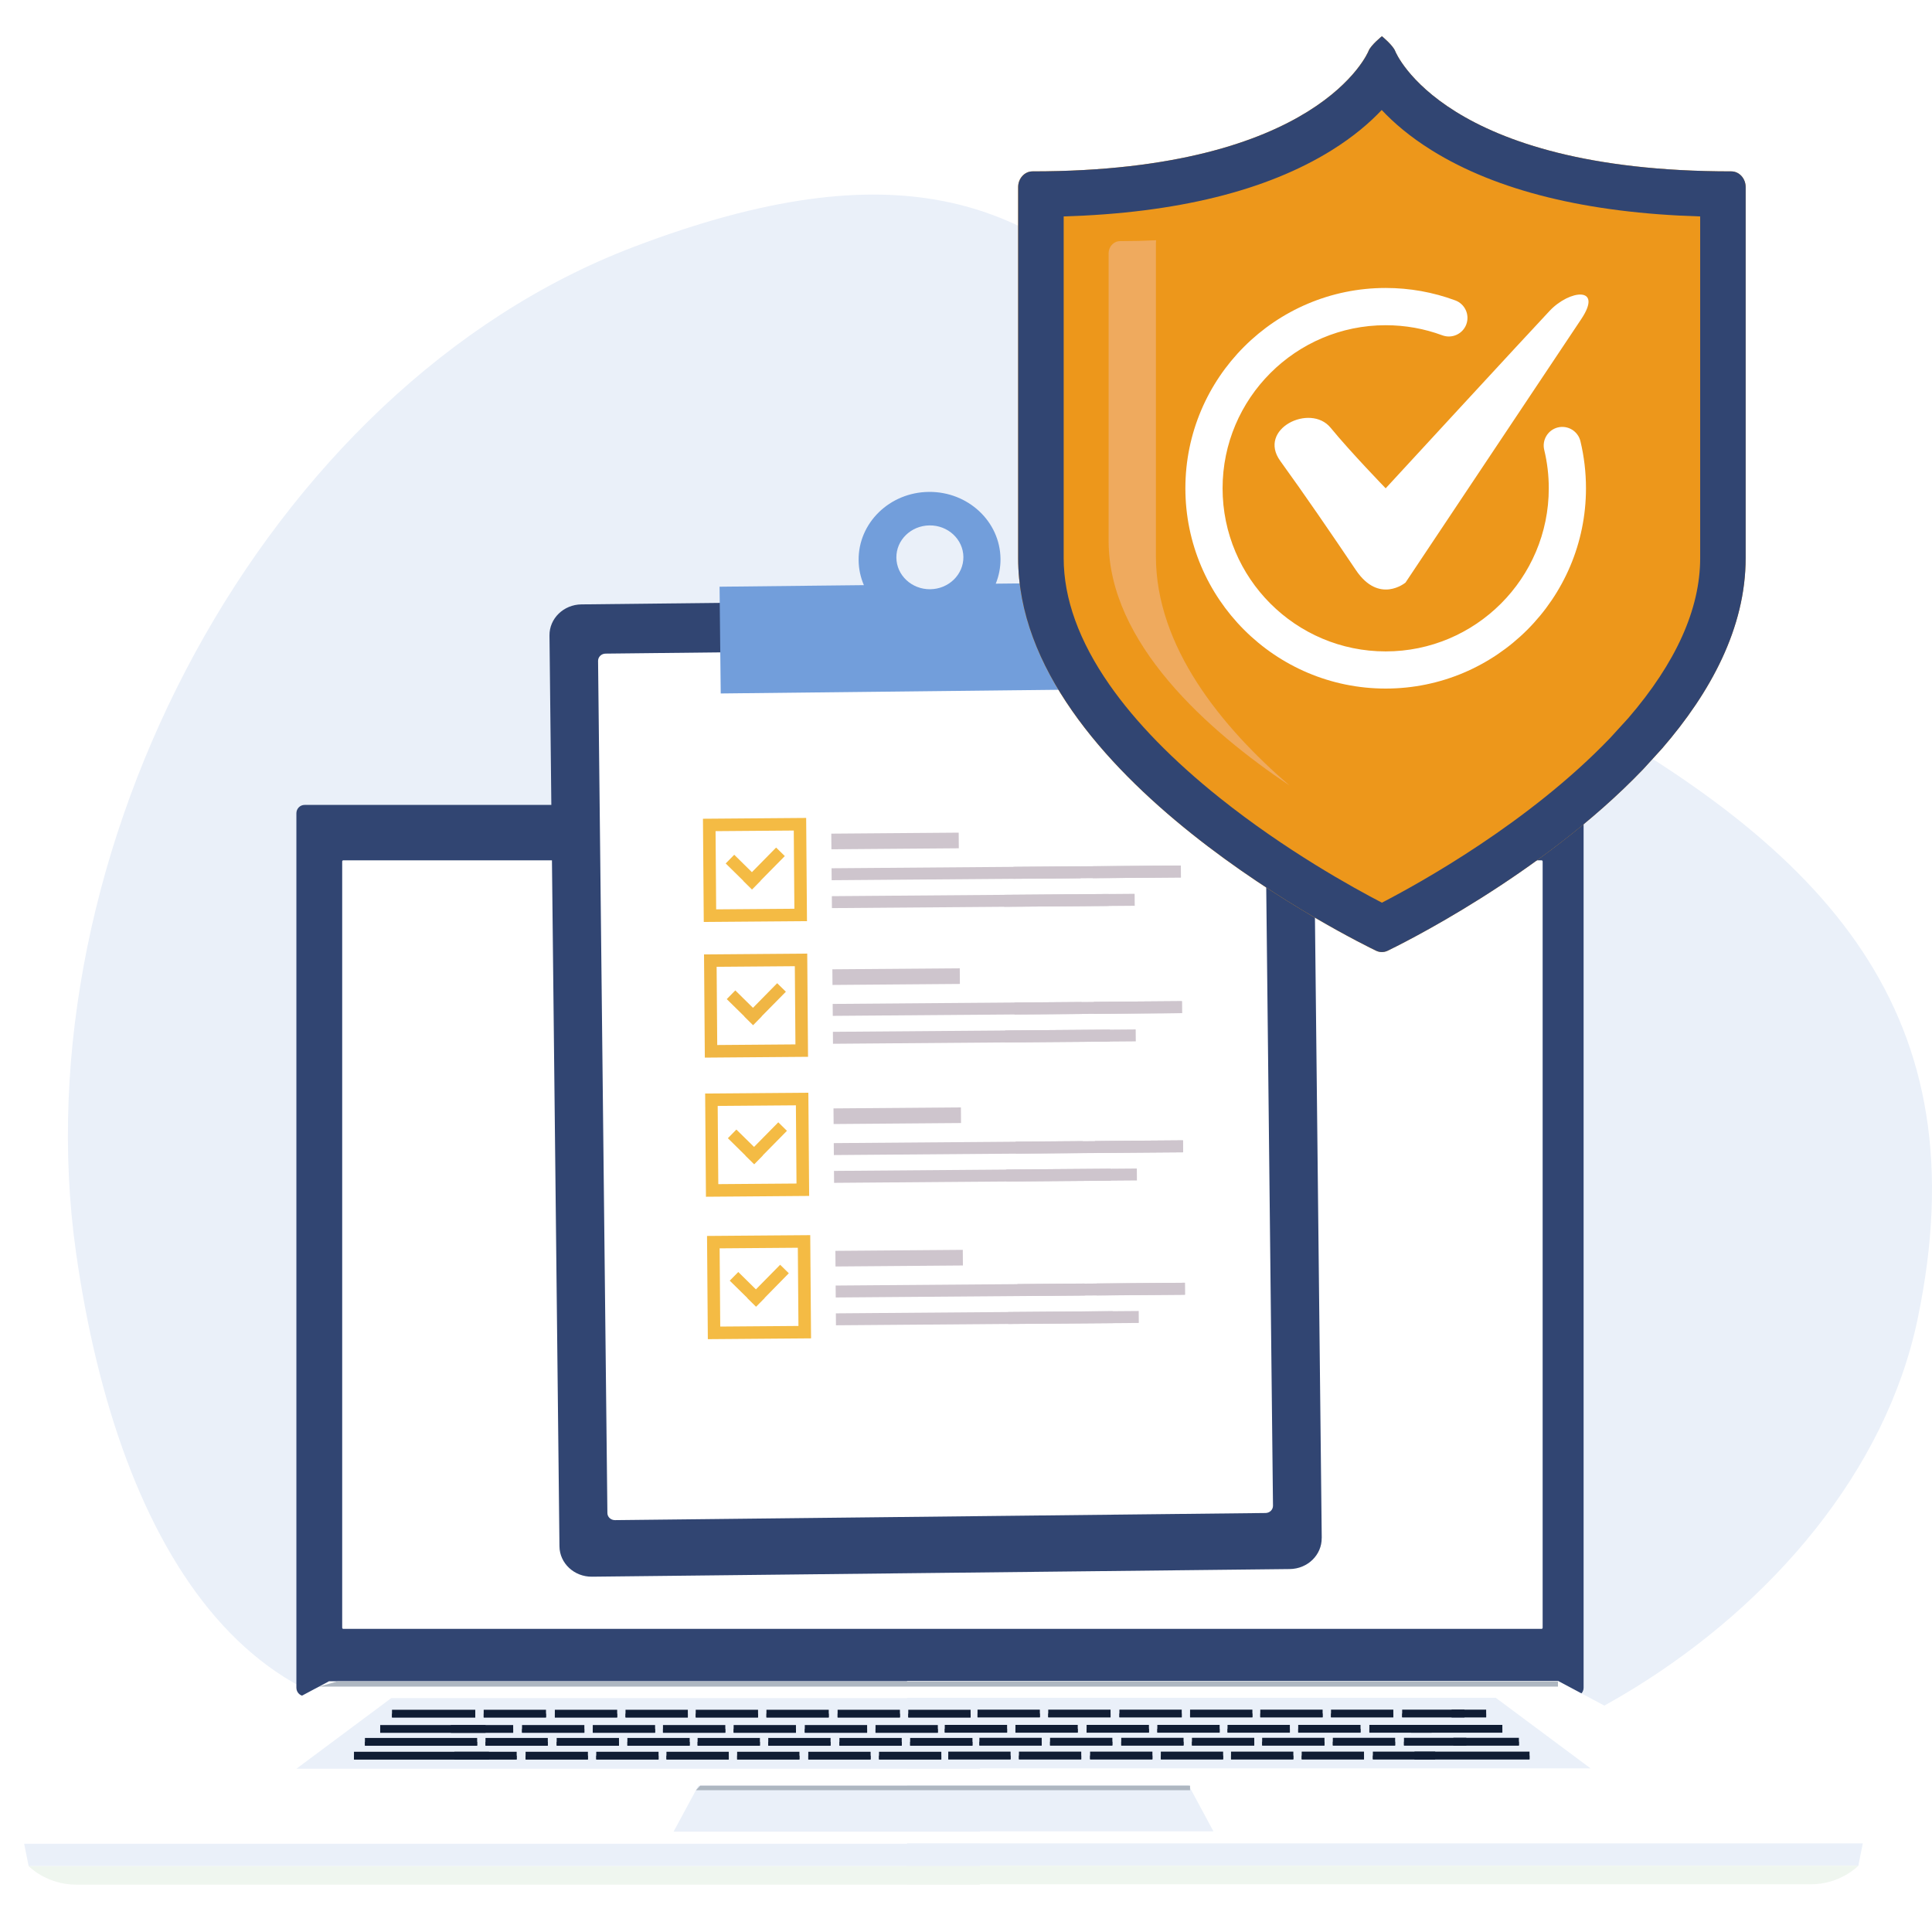 <svg width="160" height="160" viewBox="0 0 160 160" fill="none" xmlns="http://www.w3.org/2000/svg">
<g filter="url(#filter0_d_1643_44097)">
<path d="M125.425 54.911C91.754 36.709 93.515 0.644 49.418 17.472C18.87 29.13 -1.378 67.689 3.292 100.702C6.818 125.607 18.442 144.073 40.149 138.091C61.856 132.113 80.305 139.37 96.986 144.053C117.98 149.942 150.515 131.526 155.805 106.252C161.096 80.974 148.436 67.354 125.425 54.911Z" fill="#EAF0F9"/>
</g>
<path d="M130.472 140.462H25.221C24.852 140.462 24.546 140.152 24.546 139.775V67.348C24.546 66.97 24.848 66.66 25.221 66.66H130.472C130.841 66.66 131.147 66.97 131.147 67.348V139.775C131.147 140.152 130.845 140.462 130.472 140.462Z" fill="#314572"/>
<path d="M28.431 71.248H127.663C127.713 71.248 127.755 71.29 127.755 71.34V134.805C127.755 134.855 127.713 134.897 127.663 134.897H28.431C28.381 134.897 28.339 134.855 28.339 134.805V71.34C28.339 71.29 28.381 71.248 28.431 71.248Z" fill="white"/>
<path d="M81.156 139.234H27.249L2 152.691H81.156V139.234Z" fill="white"/>
<path d="M75.119 139.203H129.026L154.27 152.66H75.119V139.203Z" fill="white"/>
<path d="M75.119 146.45H131.725L123.869 140.602H75.119V146.45Z" fill="#EAF0F9"/>
<path d="M75.119 151.661H100.49L98.436 147.846H75.119V151.661Z" fill="#EAF0F9"/>
<path d="M75.119 154.517H153.897L154.27 152.66H75.119V154.517Z" fill="#EAF0F9"/>
<path d="M75.119 156.05C75.119 156.05 147.521 156.05 149.969 156.05C152.422 156.05 153.897 154.516 153.897 154.516H75.119V156.05Z" fill="#EFF6EF"/>
<path d="M81.155 146.479H24.549L32.401 140.631H81.155V146.479Z" fill="#EAF0F9"/>
<path d="M26.415 139.679H129.025V139.234H27.979L26.415 139.679Z" fill="#AEB7C1"/>
<path d="M81.155 151.694H55.78L57.839 147.879H81.155V151.694Z" fill="#EAF0F9"/>
<path d="M57.633 148.26H98.556V147.879H57.989L57.633 148.26Z" fill="#AEB7C1"/>
<path d="M81.156 154.544H2.373L2 152.691H81.156V154.544Z" fill="#EAF0F9"/>
<path d="M81.156 156.079H6.301C3.849 156.079 2.373 154.545 2.373 154.545H81.151V156.079H81.156Z" fill="#EFF6EF"/>
<path d="M40.211 142.861H31.487V143.486H40.211V142.861Z" fill="#101D34"/>
<path d="M40.211 143.184H31.487V143.506H40.211V143.184Z" fill="#101D34"/>
<path d="M42.499 142.861H37.339V143.486H42.499V142.861Z" fill="#101D34"/>
<path d="M42.499 143.184H37.339V143.506H42.499V143.184Z" fill="#101D34"/>
<path d="M48.394 142.861H43.233V143.486H48.394V142.861Z" fill="#101D34"/>
<path d="M48.394 143.184H43.233V143.506H48.394V143.184Z" fill="#101D34"/>
<path d="M54.251 142.861H49.091V143.486H54.251V142.861Z" fill="#101D34"/>
<path d="M54.251 143.184H49.091V143.506H54.251V143.184Z" fill="#101D34"/>
<path d="M60.066 142.861H54.905V143.486H60.066V142.861Z" fill="#101D34"/>
<path d="M60.066 143.184H54.905V143.506H60.066V143.184Z" fill="#101D34"/>
<path d="M65.917 142.861H60.757V143.486H65.917V142.861Z" fill="#101D34"/>
<path d="M65.917 143.184H60.757V143.506H65.917V143.184Z" fill="#101D34"/>
<path d="M71.811 142.861H66.65V143.486H71.811V142.861Z" fill="#101D34"/>
<path d="M71.811 143.184H66.65V143.506H71.811V143.184Z" fill="#101D34"/>
<path d="M77.667 142.861H72.507V143.486H77.667V142.861Z" fill="#101D34"/>
<path d="M77.667 143.184H72.507V143.506H77.667V143.184Z" fill="#101D34"/>
<path d="M83.403 142.848H78.242V143.472H83.403V142.848Z" fill="#101D34"/>
<path d="M83.403 143.172H78.242V143.495H83.403V143.172Z" fill="#101D34"/>
<path d="M89.254 142.848H84.094V143.472H89.254V142.848Z" fill="#101D34"/>
<path d="M89.254 143.172H84.094V143.495H89.254V143.172Z" fill="#101D34"/>
<path d="M95.149 142.848H89.988V143.472H95.149V142.848Z" fill="#101D34"/>
<path d="M95.149 143.172H89.988V143.495H95.149V143.172Z" fill="#101D34"/>
<path d="M101.005 142.848H95.845V143.472H101.005V142.848Z" fill="#101D34"/>
<path d="M101.005 143.172H95.845V143.495H101.005V143.172Z" fill="#101D34"/>
<path d="M106.82 142.848H101.659V143.472H106.82V142.848Z" fill="#101D34"/>
<path d="M106.82 143.172H101.659V143.495H106.82V143.172Z" fill="#101D34"/>
<path d="M112.672 142.848H107.512V143.472H112.672V142.848Z" fill="#101D34"/>
<path d="M112.672 143.172H107.512V143.495H112.672V143.172Z" fill="#101D34"/>
<path d="M118.566 142.848H113.405V143.472H118.566V142.848Z" fill="#101D34"/>
<path d="M118.566 143.172H113.405V143.495H118.566V143.172Z" fill="#101D34"/>
<path d="M124.418 142.848H116.852V143.472H124.418V142.848Z" fill="#101D34"/>
<path d="M124.418 143.172H116.852V143.495H124.418V143.172Z" fill="#101D34"/>
<path d="M39.516 143.93H30.222V144.554H39.516V143.93Z" fill="#101D34"/>
<path d="M39.516 144.254H30.222V144.577H39.516V144.254Z" fill="#101D34"/>
<path d="M45.367 143.93H40.207V144.554H45.367V143.93Z" fill="#101D34"/>
<path d="M45.367 144.254H40.207V144.577H45.367V144.254Z" fill="#101D34"/>
<path d="M51.262 143.93H46.102V144.554H51.262V143.93Z" fill="#101D34"/>
<path d="M51.262 144.254H46.102V144.577H51.262V144.254Z" fill="#101D34"/>
<path d="M57.117 143.93H51.957V144.554H57.117V143.93Z" fill="#101D34"/>
<path d="M57.117 144.254H51.957V144.577H57.117V144.254Z" fill="#101D34"/>
<path d="M62.932 143.93H57.772V144.554H62.932V143.93Z" fill="#101D34"/>
<path d="M62.932 144.254H57.772V144.577H62.932V144.254Z" fill="#101D34"/>
<path d="M68.784 143.93H63.624V144.554H68.784V143.93Z" fill="#101D34"/>
<path d="M68.784 144.254H63.624V144.577H68.784V144.254Z" fill="#101D34"/>
<path d="M74.678 143.93H69.518V144.554H74.678V143.93Z" fill="#101D34"/>
<path d="M74.678 144.254H69.518V144.577H74.678V144.254Z" fill="#101D34"/>
<path d="M80.535 143.93H75.375V144.554H80.535V143.93Z" fill="#101D34"/>
<path d="M80.535 144.254H75.375V144.577H80.535V144.254Z" fill="#101D34"/>
<path d="M86.27 143.918H81.109V144.543H86.27V143.918Z" fill="#101D34"/>
<path d="M86.27 144.24H81.109V144.563H86.27V144.24Z" fill="#101D34"/>
<path d="M92.121 143.918H86.961V144.543H92.121V143.918Z" fill="#101D34"/>
<path d="M92.121 144.24H86.961V144.563H92.121V144.24Z" fill="#101D34"/>
<path d="M98.017 143.918H92.856V144.543H98.017V143.918Z" fill="#101D34"/>
<path d="M98.017 144.24H92.856V144.563H98.017V144.24Z" fill="#101D34"/>
<path d="M103.873 143.918H98.713V144.543H103.873V143.918Z" fill="#101D34"/>
<path d="M103.873 144.24H98.713V144.563H103.873V144.24Z" fill="#101D34"/>
<path d="M109.688 143.918H104.527V144.543H109.688V143.918Z" fill="#101D34"/>
<path d="M109.688 144.24H104.527V144.563H109.688V144.24Z" fill="#101D34"/>
<path d="M115.539 143.918H110.379V144.543H115.539V143.918Z" fill="#101D34"/>
<path d="M115.539 144.24H110.379V144.563H115.539V144.24Z" fill="#101D34"/>
<path d="M121.433 143.918H116.272V144.543H121.433V143.918Z" fill="#101D34"/>
<path d="M121.433 144.24H116.272V144.563H121.433V144.24Z" fill="#101D34"/>
<path d="M125.789 143.918H120.364V144.543H125.789V143.918Z" fill="#101D34"/>
<path d="M125.789 144.24H120.364V144.563H125.789V144.24Z" fill="#101D34"/>
<path d="M40.496 145.074H29.315V145.699H40.496V145.074Z" fill="#101D34"/>
<path d="M40.496 145.396H29.315V145.719H40.496V145.396Z" fill="#101D34"/>
<path d="M42.789 145.074H37.629V145.699H42.789V145.074Z" fill="#101D34"/>
<path d="M42.789 145.396H37.629V145.719H42.789V145.396Z" fill="#101D34"/>
<path d="M48.688 145.074H43.527V145.699H48.688V145.074Z" fill="#101D34"/>
<path d="M48.688 145.396H43.527V145.719H48.688V145.396Z" fill="#101D34"/>
<path d="M54.539 145.074H49.379V145.699H54.539V145.074Z" fill="#101D34"/>
<path d="M54.539 145.396H49.379V145.719H54.539V145.396Z" fill="#101D34"/>
<path d="M60.354 145.074H55.193V145.699H60.354V145.074Z" fill="#101D34"/>
<path d="M60.354 145.396H55.193V145.719H60.354V145.396Z" fill="#101D34"/>
<path d="M66.206 145.074H61.046V145.699H66.206V145.074Z" fill="#101D34"/>
<path d="M66.206 145.396H61.046V145.719H66.206V145.396Z" fill="#101D34"/>
<path d="M72.1 145.074H66.939V145.699H72.1V145.074Z" fill="#101D34"/>
<path d="M72.1 145.396H66.939V145.719H72.1V145.396Z" fill="#101D34"/>
<path d="M77.956 145.074H72.796V145.699H77.956V145.074Z" fill="#101D34"/>
<path d="M77.956 145.396H72.796V145.719H77.956V145.396Z" fill="#101D34"/>
<path d="M83.692 145.062H78.531V145.687H83.692V145.062Z" fill="#101D34"/>
<path d="M83.692 145.387H78.531V145.71H83.692V145.387Z" fill="#101D34"/>
<path d="M89.544 145.062H84.384V145.687H89.544V145.062Z" fill="#101D34"/>
<path d="M89.544 145.387H84.384V145.71H89.544V145.387Z" fill="#101D34"/>
<path d="M95.438 145.062H90.277V145.687H95.438V145.062Z" fill="#101D34"/>
<path d="M95.438 145.387H90.277V145.71H95.438V145.387Z" fill="#101D34"/>
<path d="M101.294 145.062H96.134V145.687H101.294V145.062Z" fill="#101D34"/>
<path d="M101.294 145.387H96.134V145.71H101.294V145.387Z" fill="#101D34"/>
<path d="M107.109 145.062H101.948V145.687H107.109V145.062Z" fill="#101D34"/>
<path d="M107.109 145.387H101.948V145.71H107.109V145.387Z" fill="#101D34"/>
<path d="M112.961 145.062H107.801V145.687H112.961V145.062Z" fill="#101D34"/>
<path d="M112.961 145.387H107.801V145.71H112.961V145.387Z" fill="#101D34"/>
<path d="M118.856 145.062H113.695V145.687H118.856V145.062Z" fill="#101D34"/>
<path d="M118.856 145.387H113.695V145.71H118.856V145.387Z" fill="#101D34"/>
<path d="M126.669 145.062H117.141V145.687H126.669V145.062Z" fill="#101D34"/>
<path d="M126.669 145.387H117.141V145.71H126.669V145.387Z" fill="#101D34"/>
<path d="M39.36 141.596H32.464V142.22H39.36V141.596Z" fill="#101D34"/>
<path d="M39.36 141.918H32.464V142.241H39.36V141.918Z" fill="#101D34"/>
<path d="M45.217 141.596H40.057V142.22H45.217V141.596Z" fill="#101D34"/>
<path d="M45.217 141.918H40.057V142.241H45.217V141.918Z" fill="#101D34"/>
<path d="M51.111 141.596H45.95V142.22H51.111V141.596Z" fill="#101D34"/>
<path d="M51.111 141.918H45.95V142.241H51.111V141.918Z" fill="#101D34"/>
<path d="M56.963 141.596H51.803V142.22H56.963V141.596Z" fill="#101D34"/>
<path d="M56.963 141.918H51.803V142.241H56.963V141.918Z" fill="#101D34"/>
<path d="M62.778 141.596H57.617V142.22H62.778V141.596Z" fill="#101D34"/>
<path d="M62.778 141.918H57.617V142.241H62.778V141.918Z" fill="#101D34"/>
<path d="M68.633 141.596H63.473V142.22H68.633V141.596Z" fill="#101D34"/>
<path d="M68.633 141.918H63.473V142.241H68.633V141.918Z" fill="#101D34"/>
<path d="M74.528 141.596H69.367V142.22H74.528V141.596Z" fill="#101D34"/>
<path d="M74.528 141.918H69.367V142.241H74.528V141.918Z" fill="#101D34"/>
<path d="M80.38 141.596H75.22V142.22H80.38V141.596Z" fill="#101D34"/>
<path d="M80.38 141.918H75.22V142.241H80.38V141.918Z" fill="#101D34"/>
<path d="M86.116 141.586H80.955V142.211H86.116V141.586Z" fill="#101D34"/>
<path d="M86.116 141.906H80.955V142.229H86.116V141.906Z" fill="#101D34"/>
<path d="M91.971 141.586H86.811V142.211H91.971V141.586Z" fill="#101D34"/>
<path d="M91.971 141.906H86.811V142.229H91.971V141.906Z" fill="#101D34"/>
<path d="M97.866 141.586H92.705V142.211H97.866V141.586Z" fill="#101D34"/>
<path d="M97.866 141.906H92.705V142.229H97.866V141.906Z" fill="#101D34"/>
<path d="M103.717 141.586H98.557V142.211H103.717V141.586Z" fill="#101D34"/>
<path d="M103.717 141.906H98.557V142.229H103.717V141.906Z" fill="#101D34"/>
<path d="M109.533 141.586H104.372V142.211H109.533V141.586Z" fill="#101D34"/>
<path d="M109.533 141.906H104.372V142.229H109.533V141.906Z" fill="#101D34"/>
<path d="M115.389 141.586H110.229V142.211H115.389V141.586Z" fill="#101D34"/>
<path d="M115.389 141.906H110.229V142.229H115.389V141.906Z" fill="#101D34"/>
<path d="M121.283 141.586H116.122V142.211H121.283V141.586Z" fill="#101D34"/>
<path d="M121.283 141.906H116.122V142.229H121.283V141.906Z" fill="#101D34"/>
<path d="M123.077 141.586H120.214V142.211H123.077V141.586Z" fill="#101D34"/>
<path d="M123.077 141.906H120.214V142.229H123.077V141.906Z" fill="#101D34"/>
<path d="M109.457 127.368C109.474 128.773 108.291 129.925 106.816 129.942L49.027 130.575C47.556 130.592 46.344 129.464 46.332 128.06L45.506 52.627C45.489 51.223 46.676 50.07 48.147 50.053L105.935 49.42C107.411 49.403 108.618 50.531 108.635 51.935L109.461 127.368H109.457Z" fill="#314572"/>
<path d="M105.424 124.7C105.424 125.031 105.151 125.296 104.808 125.3L50.93 125.891C50.587 125.891 50.306 125.635 50.302 125.308L49.53 54.73C49.53 54.403 49.803 54.134 50.147 54.13L104.024 53.539C104.367 53.539 104.648 53.799 104.652 54.122L105.424 124.7Z" fill="white"/>
<path d="M82.463 48.341C82.723 47.7 82.865 47.004 82.857 46.275C82.823 43.181 80.162 40.703 76.921 40.737C73.676 40.77 71.073 43.306 71.107 46.4C71.115 47.134 71.27 47.825 71.543 48.459L59.591 48.589L59.687 57.43L94.105 57.052L94.008 48.211L82.463 48.337V48.341ZM77.034 48.798C75.504 48.815 74.246 47.641 74.234 46.182C74.217 44.723 75.445 43.529 76.98 43.512C78.51 43.495 79.767 44.665 79.784 46.123C79.797 47.582 78.569 48.781 77.038 48.798H77.034Z" fill="#729EDB"/>
<path d="M58.216 67.805L58.283 76.353L66.831 76.286L66.763 67.738L58.216 67.805ZM59.31 75.309L59.26 68.832L65.737 68.782L65.787 75.259L59.31 75.309Z" fill="#F4BB44"/>
<path d="M79.395 68.956L68.844 69.039L68.854 70.334L79.405 70.251L79.395 68.956Z" fill="#CEC5CD"/>
<path d="M97.787 71.679L68.866 71.906L68.874 72.896L97.794 72.668L97.787 71.679Z" fill="#CEC5CD"/>
<path d="M89.486 71.743L83.928 71.787L83.936 72.776L89.494 72.733L89.486 71.743Z" fill="#CEC5CD"/>
<path d="M97.794 71.679L90.491 71.736L90.499 72.726L97.801 72.668L97.794 71.679Z" fill="#CEC5CD"/>
<path d="M91.811 74.037L68.889 74.217L68.896 75.206L91.818 75.026L91.811 74.037Z" fill="#CEC5CD"/>
<path d="M93.965 74.021L83.158 74.106L83.166 75.095L93.973 75.01L93.965 74.021Z" fill="#CEC5CD"/>
<path d="M64.995 70.896L64.274 70.191L62.27 72.229L60.807 70.787L60.099 71.508L61.562 72.946L61.553 72.954L62.27 73.662L62.279 73.654L62.287 73.662L62.995 72.941L62.987 72.933L64.995 70.896Z" fill="#F4BB44"/>
<path d="M58.304 79.04L58.371 87.588L66.918 87.52L66.851 78.973L58.304 79.04ZM59.398 86.544L59.348 80.067L65.824 80.016L65.875 86.493L59.398 86.544Z" fill="#F0B644"/>
<path d="M79.484 80.191L68.933 80.273L68.943 81.569L79.494 81.486L79.484 80.191Z" fill="#CEC5CD"/>
<path d="M97.879 82.913L68.959 83.141L68.967 84.13L97.887 83.903L97.879 82.913Z" fill="#CEC5CD"/>
<path d="M89.574 82.984L84.016 83.027L84.023 84.017L89.582 83.973L89.574 82.984Z" fill="#CEC5CD"/>
<path d="M97.882 82.913L90.579 82.971L90.587 83.96L97.889 83.903L97.882 82.913Z" fill="#CEC5CD"/>
<path d="M91.898 85.271L68.977 85.451L68.984 86.441L91.906 86.26L91.898 85.271Z" fill="#CEC5CD"/>
<path d="M94.053 85.253L83.246 85.338L83.254 86.327L94.061 86.242L94.053 85.253Z" fill="#CEC5CD"/>
<path d="M65.083 82.13L64.362 81.426L62.358 83.463L60.895 82.021L60.187 82.742L61.65 84.18L61.641 84.188L62.358 84.897L62.366 84.888L62.375 84.897L63.083 84.176L63.075 84.167L65.083 82.13Z" fill="#F0B644"/>
<path d="M58.397 90.561L58.464 99.109L67.011 99.042L66.944 90.494L58.397 90.561ZM59.486 98.065L59.436 91.588L65.913 91.538L65.963 98.015L59.486 98.065Z" fill="#F4BB44"/>
<path d="M79.578 91.71L69.026 91.793L69.037 93.088L79.588 93.005L79.578 91.71Z" fill="#CEC5CD"/>
<path d="M97.969 94.441L69.049 94.668L69.057 95.657L97.977 95.43L97.969 94.441Z" fill="#CEC5CD"/>
<path d="M89.661 94.501L84.103 94.545L84.11 95.534L89.669 95.491L89.661 94.501Z" fill="#CEC5CD"/>
<path d="M97.969 94.437L90.666 94.494L90.674 95.483L97.976 95.426L97.969 94.437Z" fill="#CEC5CD"/>
<path d="M91.989 96.789L69.067 96.969L69.075 97.958L91.997 97.778L91.989 96.789Z" fill="#CEC5CD"/>
<path d="M94.147 96.771L83.34 96.856L83.348 97.845L94.155 97.76L94.147 96.771Z" fill="#CEC5CD"/>
<path d="M65.171 93.65L64.455 92.945L62.447 94.983L60.984 93.545L60.279 94.262L61.738 95.7L61.73 95.708L62.451 96.416L62.459 96.408L62.468 96.416L63.172 95.7L63.163 95.691L65.171 93.65Z" fill="#F4BB44"/>
<path d="M58.553 102.356L58.62 110.904L67.168 110.837L67.1 102.289L58.553 102.356ZM59.647 109.86L59.597 103.383L66.073 103.333L66.124 109.81L59.647 109.86Z" fill="#F4BB44"/>
<path d="M79.734 103.507L69.183 103.59L69.193 104.885L79.744 104.802L79.734 103.507Z" fill="#CEC5CD"/>
<path d="M98.125 106.236L69.204 106.463L69.212 107.452L98.132 107.225L98.125 106.236Z" fill="#CEC5CD"/>
<path d="M89.82 106.296L84.262 106.34L84.269 107.329L89.828 107.285L89.82 106.296Z" fill="#CEC5CD"/>
<path d="M98.129 106.232L90.826 106.289L90.834 107.278L98.136 107.221L98.129 106.232Z" fill="#CEC5CD"/>
<path d="M92.144 108.586L69.223 108.766L69.23 109.755L92.152 109.575L92.144 108.586Z" fill="#CEC5CD"/>
<path d="M94.303 108.571L83.496 108.656L83.504 109.646L94.311 109.561L94.303 108.571Z" fill="#CEC5CD"/>
<path d="M65.326 105.446L64.609 104.742L62.601 106.78L61.142 105.342L60.434 106.059L61.897 107.496L61.888 107.505L62.605 108.213L62.614 108.205L62.622 108.213L63.33 107.496L63.322 107.488L65.326 105.446Z" fill="#F4BB44"/>
<path d="M144.565 15.492C144.565 14.784 144.037 14.193 143.379 14.193C119.601 14.193 115.577 4.329 115.543 4.237C115.367 3.755 114.441 3 114.441 3C114.441 3 113.523 3.738 113.338 4.216C113.305 4.321 109.192 14.193 85.503 14.193C84.845 14.193 84.316 14.784 84.316 15.492V46.221C84.316 64.318 112.756 78.152 113.959 78.735C114.118 78.81 114.273 78.844 114.441 78.844C114.596 78.844 114.764 78.81 114.915 78.735C115.69 78.362 127.596 72.564 136.081 63.702L137.649 61.983C141.648 57.359 144.565 52.01 144.565 46.217V15.492Z" fill="#ED971B"/>
<path d="M114.428 9.108C115.405 10.152 116.751 11.317 118.57 12.449C123.961 15.803 131.431 17.643 140.801 17.924V46.221C140.801 50.434 138.793 54.898 134.835 59.485L133.335 61.128C126.631 68.116 117.618 73.113 114.445 74.756C112.039 73.507 106.48 70.439 101.043 66.1C97.136 62.981 94.05 59.82 91.874 56.697C89.363 53.096 88.089 49.57 88.089 46.217V17.924C97.425 17.643 104.883 15.803 110.282 12.445C112.101 11.313 113.447 10.152 114.428 9.108ZM114.445 3C114.445 3 113.527 3.738 113.342 4.216C113.309 4.321 109.196 14.193 85.507 14.193C84.849 14.193 84.32 14.784 84.32 15.492V46.221C84.32 64.318 112.76 78.152 113.963 78.735C114.122 78.81 114.277 78.844 114.445 78.844C114.6 78.844 114.768 78.81 114.919 78.735C115.694 78.362 127.6 72.564 136.085 63.702L137.652 61.983C141.652 57.359 144.569 52.01 144.569 46.217V15.492C144.569 14.784 144.041 14.193 143.383 14.193C119.605 14.193 115.581 4.329 115.547 4.237C115.367 3.755 114.445 3 114.445 3Z" fill="#314572"/>
<g opacity="0.6">
<path d="M95.727 46.074V20.112C95.727 20.041 95.735 19.97 95.744 19.898C94.792 19.945 93.799 19.97 92.755 19.97C92.231 19.97 91.811 20.427 91.811 20.976V44.791C91.811 53.264 100.053 60.528 106.79 65.052C101.147 60.185 95.727 53.561 95.727 46.07V46.074Z" fill="#F0B78B"/>
</g>
<path d="M114.756 57.024C105.609 57.024 98.168 49.583 98.168 40.436C98.168 31.289 105.609 23.848 114.756 23.848C116.739 23.848 118.68 24.196 120.525 24.879C121.321 25.177 121.728 26.061 121.434 26.862C121.137 27.658 120.252 28.065 119.451 27.771C117.951 27.214 116.37 26.933 114.756 26.933C107.311 26.933 101.249 32.991 101.249 40.44C101.249 47.889 107.307 53.947 114.756 53.947C122.206 53.947 128.263 47.889 128.263 40.44C128.263 39.363 128.137 38.294 127.886 37.258C127.685 36.432 128.196 35.598 129.022 35.397C129.848 35.2 130.682 35.707 130.883 36.533C131.189 37.803 131.344 39.12 131.344 40.436C131.344 49.583 123.903 57.024 114.756 57.024Z" fill="white"/>
<path d="M116.386 48.255C116.386 48.255 114.211 50.066 112.291 47.215C110.371 44.36 107.96 40.839 106.032 38.181C104.103 35.523 108.509 33.373 110.19 35.418C111.867 37.464 114.756 40.44 114.756 40.44C114.756 40.44 126.69 27.483 128.342 25.735C129.994 23.986 132.782 23.685 130.958 26.418C129.134 29.151 116.39 48.259 116.39 48.259L116.386 48.255Z" fill="white"/>
<defs>
<filter id="filter0_d_1643_44097" x="2.623" y="13.113" width="157.377" height="135.043" filterUnits="userSpaceOnUse" color-interpolation-filters="sRGB">
<feFlood flood-opacity="0" result="BackgroundImageFix"/>
<feColorMatrix in="SourceAlpha" type="matrix" values="0 0 0 0 0 0 0 0 0 0 0 0 0 0 0 0 0 0 127 0" result="hardAlpha"/>
<feOffset dx="3" dy="3"/>
<feColorMatrix type="matrix" values="0 0 0 0 0 0 0 0 0 0 0 0 0 0 0 0 0 0 0.08 0"/>
<feBlend mode="normal" in2="BackgroundImageFix" result="effect1_dropShadow_1643_44097"/>
<feBlend mode="normal" in="SourceGraphic" in2="effect1_dropShadow_1643_44097" result="shape"/>
</filter>
</defs>
</svg>
